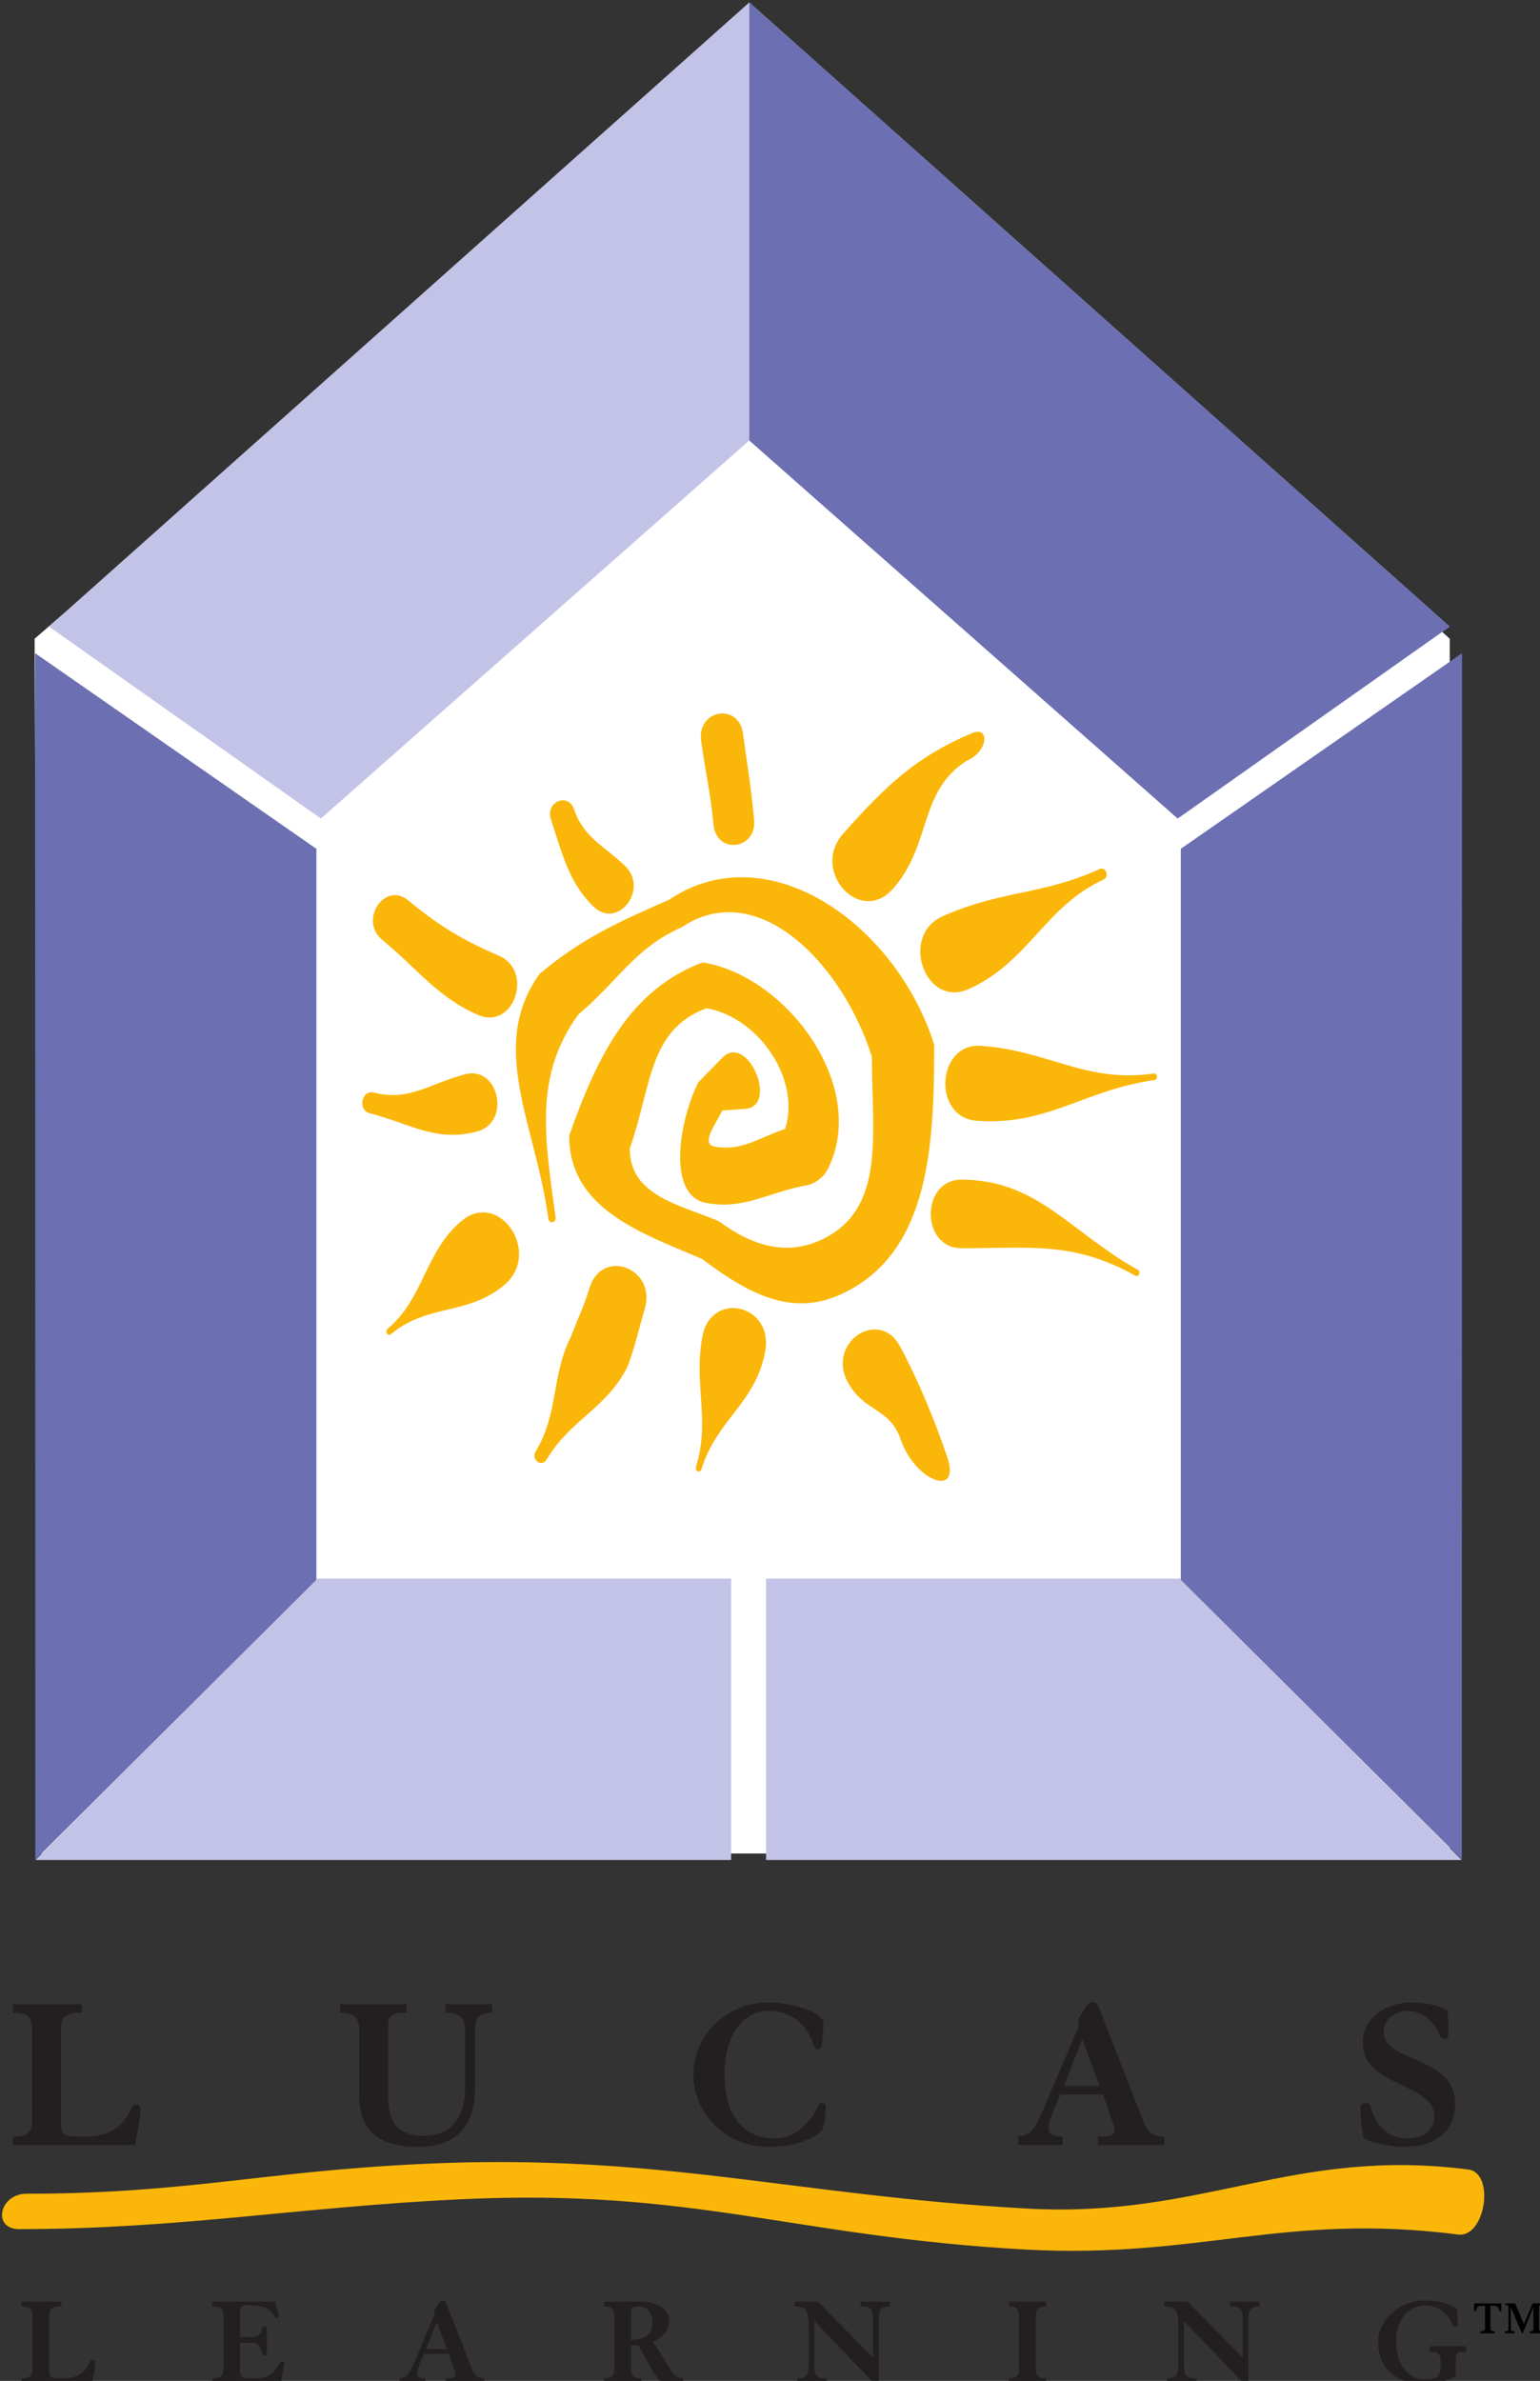 <?xml version="1.0" encoding="UTF-8" standalone="no"?>
<!-- Created with Inkscape (http://www.inkscape.org/) -->
<svg
   xmlns:svg="http://www.w3.org/2000/svg"
   xmlns="http://www.w3.org/2000/svg"
   version="1.0"
   width="82.819"
   height="128"
   id="svg3163">
  <rect width="100%" height="100%" fill="#333333" stroke="none"/>
  <defs
     id="defs3165" />
  <g
     transform="translate(-296.81,-492.934)"
     id="layer1">
    <g
       transform="matrix(0.866,0,0,0.866,11.201,150.071)"
       id="g4995">
      <g
         id="g4989">
        <path
           d="M 332.256,510.98 L 419.832,510.98 L 419.832,435.567 L 376.652,396.949 L 331.952,435.567 L 332.256,510.98"
           id="path4481"
           style="fill:#ffffff;fill-opacity:1;fill-rule:nonzero;stroke:none" />
        <path
           d="M 376.333,423.259 L 349.731,446.729 L 332.843,434.815 L 376.333,396.066 L 419.824,434.815 L 402.937,446.729 L 376.333,423.259 M 403.072,493.92 L 377.374,493.92 L 377.374,511.386 L 420.576,511.386 L 403.072,493.92 M 349.507,493.92 L 375.204,493.92 L 375.204,511.386 L 332.003,511.386 L 349.507,493.92"
           id="path4511"
           style="fill:#c3c3e7;fill-opacity:1;fill-rule:nonzero;stroke:none" />
        <path
           d="M 403.129,448.611 L 403.129,493.991 L 420.582,511.361 L 420.594,436.466 L 403.129,448.611 M 349.451,448.611 L 349.451,493.991 L 331.997,511.361 L 331.984,436.466 L 349.451,448.611 M 376.333,423.259 L 376.333,396.066 L 419.824,434.815 L 402.937,446.729 L 376.333,423.259"
           id="path4515"
           style="fill:#6c6fb1;fill-opacity:1;fill-rule:nonzero;stroke:none" />
        <path
           d="M 376.077,464.755 L 374.664,464.856 C 374.226,465.731 373.299,466.931 374.178,467.095 C 376.171,467.466 377.378,466.147 379.453,465.776 C 379.859,465.704 378.063,467.077 378.272,466.681 C 379.967,463.442 377.059,459.064 373.668,458.511 C 370.051,459.86 370.277,463.352 368.911,467.217 C 368.911,470.165 372.034,470.7 374.456,471.735 C 376.469,473.237 378.646,473.931 380.883,472.846 C 384.837,470.939 383.944,466.281 383.944,461.512 C 382.124,455.762 376.868,450.302 372.122,453.487 C 369.228,454.762 368.167,456.842 365.711,458.902 C 362.944,462.747 363.634,466.53 364.306,471.5 C 364.351,471.835 363.902,471.91 363.857,471.576 C 363.071,465.745 360.071,460.877 363.316,456.367 C 365.964,454.145 368.242,453.141 371.363,451.766 C 377.516,447.637 385.459,453.315 387.818,460.769 C 387.818,467.17 387.486,473.635 382.178,476.195 C 378.976,477.747 376.263,476.212 373.381,474.062 C 369.639,472.462 365.149,470.971 365.149,466.416 C 366.873,461.542 368.882,457.362 373.443,455.662 C 378.753,456.529 383.821,463.502 381.166,468.575 C 380.958,468.972 380.389,469.407 379.983,469.48 C 377.524,469.92 376.018,471.034 373.657,470.594 C 371.216,470.139 371.951,465.529 373.171,463.102 L 374.659,461.581 C 376.219,459.986 378.188,464.604 376.077,464.755 M 382.168,447.662 C 384.862,444.65 386.666,442.906 390.226,441.4 C 391.303,441.031 391.129,442.601 389.829,443.151 C 386.836,445.039 387.668,448.392 385.244,451.104 C 383.193,453.397 380.117,449.956 382.168,447.662 M 388.336,452.801 C 391.977,451.172 394.537,451.495 398.087,449.866 C 398.478,449.686 398.718,450.342 398.327,450.522 C 394.689,452.191 393.683,455.649 389.952,457.319 C 387.259,458.522 385.643,454.005 388.336,452.801 M 390.727,460.841 C 394.966,461.144 397.207,463.167 401.447,462.561 C 401.686,462.527 401.732,462.93 401.492,462.964 C 397.084,463.594 394.869,465.81 390.461,465.495 C 387.687,465.297 387.953,460.644 390.727,460.841 M 389.507,469.149 C 394.217,469.149 396.233,472.38 400.463,474.745 C 400.679,474.866 400.517,475.229 400.301,475.107 C 396.472,472.966 393.769,473.406 389.507,473.406 C 386.968,473.406 386.968,469.149 389.507,469.149 M 385.701,479.507 C 386.853,481.656 387.856,484.107 388.624,486.364 C 389.506,488.954 386.621,487.871 385.738,485.282 C 385.057,483.282 383.458,483.602 382.437,481.697 C 381.131,479.264 384.394,477.074 385.701,479.507 M 377.323,479.792 C 376.747,483.016 374.326,484.009 373.364,487.125 C 373.286,487.38 372.943,487.249 373.022,486.992 C 373.928,484.05 372.868,481.962 373.413,478.919 C 373.934,476.002 377.844,476.877 377.323,479.792 M 369.837,477.189 C 369.458,478.46 369.253,479.472 368.779,480.744 C 367.459,483.379 365.252,484.001 363.744,486.531 C 363.443,487.037 362.764,486.531 363.066,486.026 C 364.531,483.569 363.999,481.399 365.281,478.84 C 365.714,477.676 366.051,477.07 366.398,475.907 C 367.162,473.342 370.602,474.625 369.837,477.189 M 361.112,475.696 C 358.852,477.591 356.348,476.842 354.088,478.737 C 353.894,478.9 353.677,478.575 353.871,478.412 C 356.131,476.517 356.188,473.619 358.447,471.724 C 360.816,469.736 363.481,473.71 361.112,475.696 M 359.422,466.162 C 356.844,466.827 355.336,465.691 352.759,465.026 C 351.994,464.829 352.259,463.545 353.024,463.742 C 355.224,464.31 356.488,463.175 358.688,462.606 C 360.807,462.06 361.541,465.615 359.422,466.162 M 359.508,458.931 C 356.996,457.851 355.756,456.091 353.534,454.255 C 352.076,453.05 353.692,450.605 355.149,451.81 C 357.103,453.424 358.569,454.292 360.777,455.241 C 362.976,456.187 361.707,459.877 359.508,458.931 M 366.656,452.194 C 365.132,450.717 364.723,448.925 364.012,446.767 C 363.657,445.69 365.103,445.094 365.458,446.171 C 366.029,447.906 367.389,448.479 368.614,449.665 C 370.121,451.126 368.162,453.654 366.656,452.194 M 374.106,447.091 C 373.927,445.091 373.612,443.899 373.343,441.897 C 373.083,439.96 375.683,439.524 375.943,441.461 C 376.218,443.515 376.447,444.755 376.631,446.809 C 376.799,448.691 374.274,448.974 374.106,447.091"
           id="path4523"
           style="fill:#fbb709;fill-opacity:1;fill-rule:nonzero;stroke:none" />
      </g>
      <g
         id="g4968">
        <g
           id="g4950">
          <path
             d="M 338.194,529.085 L 338.428,527.732 C 338.498,527.36 338.526,527.125 338.526,526.919 C 338.526,526.629 338.428,526.574 338.263,526.574 C 338.112,526.574 338.028,526.642 337.932,526.85 C 337.352,528.077 336.524,528.56 334.952,528.56 C 333.709,528.56 333.586,528.45 333.586,527.677 L 333.586,521.882 C 333.586,521.136 333.847,520.861 334.882,520.861 L 334.882,520.336 L 330.604,520.336 L 330.604,520.861 C 331.529,520.861 331.792,521.136 331.792,521.882 L 331.792,527.54 C 331.792,528.285 331.529,528.56 330.604,528.56 L 330.604,529.085 L 338.194,529.085"
             id="path4499"
             style="fill:#231f20;fill-opacity:1;fill-rule:nonzero;stroke:none" />
          <path
             d="M 350.928,520.336 L 350.928,520.861 C 351.783,520.861 352.114,521.136 352.114,522.047 L 352.114,526.105 C 352.114,528.505 353.826,529.195 355.702,529.195 C 357.758,529.195 359.291,528.271 359.291,525.594 L 359.291,522.269 C 359.291,521.247 359.428,520.889 360.367,520.861 L 360.367,520.336 L 357.468,520.336 L 357.468,520.861 C 358.352,520.861 358.683,521.136 358.683,522.047 L 358.683,525.497 C 358.683,527.401 357.827,528.505 356.117,528.505 C 354.653,528.505 353.908,527.842 353.908,526.076 L 353.908,521.812 C 353.908,521.081 354.047,520.861 355.041,520.861 L 355.041,520.336 L 350.928,520.336"
             id="path4501"
             style="fill:#231f20;fill-opacity:1;fill-rule:nonzero;stroke:none" />
          <path
             d="M 381.061,527.084 C 381.074,526.864 381.088,526.739 381.088,526.656 C 381.088,526.546 381.006,526.477 380.868,526.477 C 380.702,526.477 380.661,526.505 380.537,526.794 C 380.357,527.236 379.447,528.671 377.929,528.671 C 376.287,528.671 374.797,527.622 374.797,524.711 C 374.797,521.799 376.287,520.75 377.514,520.75 C 378.771,520.75 379.764,521.412 380.219,522.586 C 380.413,523.096 380.468,523.137 380.606,523.137 C 380.772,523.137 380.841,522.945 380.841,522.861 C 380.841,522.641 380.937,522.116 380.937,521.51 C 380.937,520.889 379.102,520.226 377.514,520.226 C 374.934,520.226 372.864,522.241 372.864,524.711 C 372.864,527.181 374.934,529.195 377.514,529.195 C 379.461,529.195 380.578,528.477 380.786,528.23 C 380.909,528.077 380.964,527.926 381.006,527.567 L 381.061,527.084"
             id="path4503"
             style="fill:#231f20;fill-opacity:1;fill-rule:nonzero;stroke:none" />
          <path
             d="M 395.783,529.085 L 395.783,528.56 C 395.121,528.532 394.928,528.422 394.928,528.009 C 394.928,527.636 395.093,527.25 395.273,526.836 L 395.659,525.939 L 398.294,525.939 L 398.874,527.595 C 398.957,527.829 399.026,528.036 399.026,528.187 C 399.026,528.422 398.847,528.56 397.991,528.56 L 397.991,529.085 L 402.103,529.085 L 402.103,528.56 C 401.509,528.56 401.123,528.395 400.819,527.636 L 398.061,520.585 C 397.949,520.322 397.881,520.226 397.674,520.226 C 397.426,520.226 397.384,520.267 397.218,520.516 L 396.901,521.012 C 396.818,521.151 396.749,521.302 396.749,521.357 L 396.749,521.412 C 396.749,521.467 396.777,521.551 396.777,521.62 C 396.777,521.702 396.736,521.84 396.667,521.992 L 394.473,527.139 C 394.044,528.132 393.797,528.45 393.023,528.56 L 393.023,529.085 L 395.783,529.085 z M 395.881,525.415 L 396.971,522.6 L 397.053,522.6 L 398.088,525.415 L 395.881,525.415"
             id="path4505"
             style="fill:#231f20;fill-opacity:1;fill-rule:nonzero;stroke:none" />
          <path
             d="M 419.742,521.634 C 419.742,521.095 419.699,520.916 419.686,520.722 C 419.603,520.612 418.734,520.226 417.437,520.226 C 416.084,520.226 414.429,521.026 414.429,522.737 C 414.429,525.484 418.872,525.221 418.872,527.277 C 418.872,528.23 418.086,528.671 417.202,528.671 C 415.698,528.671 415.118,527.401 414.967,526.864 C 414.871,526.505 414.816,526.477 414.581,526.477 C 414.346,526.477 414.291,526.574 414.291,526.864 C 414.291,527.456 414.414,528.546 414.512,528.671 C 414.994,528.934 416.209,529.195 416.941,529.195 C 419.493,529.195 420.169,527.732 420.169,526.519 C 420.169,523.496 415.726,523.994 415.726,522.047 C 415.726,521.302 416.416,520.75 417.216,520.75 C 418.099,520.75 418.803,521.412 419.121,522.061 C 419.299,522.42 419.354,522.502 419.507,522.502 C 419.686,522.502 419.742,522.447 419.742,522.157 L 419.742,521.634"
             id="path4507"
             style="fill:#231f20;fill-opacity:1;fill-rule:nonzero;stroke:none" />
        </g>
        <path
           d="M 331.454,532.101 C 341.379,532.101 346.119,530.714 356.043,530.251 C 370.667,529.555 379.023,532.215 393.648,533.027 C 404.557,533.609 410.072,529.205 420.981,530.597 C 422.663,530.812 422.039,534.85 420.357,534.635 C 409.521,533.252 404.346,536.145 393.509,535.569 C 378.987,534.762 372.938,531.756 358.416,532.447 C 348.446,532.911 340.962,534.299 330.992,534.299 C 329.296,534.299 329.758,532.101 331.454,532.101"
           id="path4509"
           style="fill:#fbb709;fill-opacity:1;fill-rule:nonzero;stroke:none" />
        <g
           id="g4957">
          <path
             d="M 335.526,543.865 L 335.662,543.081 C 335.702,542.866 335.718,542.73 335.718,542.61 C 335.718,542.442 335.662,542.41 335.566,542.41 C 335.478,542.41 335.429,542.45 335.374,542.57 C 335.038,543.281 334.558,543.561 333.648,543.561 C 332.928,543.561 332.857,543.497 332.857,543.05 L 332.857,539.692 C 332.857,539.261 333.008,539.101 333.608,539.101 L 333.608,538.797 L 331.131,538.797 L 331.131,539.101 C 331.666,539.101 331.817,539.261 331.817,539.692 L 331.817,542.97 C 331.817,543.401 331.666,543.561 331.131,543.561 L 331.131,543.865 L 335.526,543.865"
             id="path4483"
             style="fill:#231f20;fill-opacity:1;fill-rule:nonzero;stroke:none" />
          <path
             d="M 347.256,543.865 L 347.431,542.714 C 347.439,542.642 347.447,542.602 347.447,542.57 C 347.447,542.539 347.416,542.514 347.327,542.514 C 347.232,542.514 347.216,542.539 347.192,542.577 C 346.792,543.265 346.521,543.561 345.537,543.561 C 344.793,543.561 344.714,543.481 344.714,543.057 L 344.714,541.355 L 345.346,541.355 C 345.761,541.355 345.897,541.395 346.112,542.099 C 346.121,542.13 346.137,542.155 346.224,542.155 C 346.312,542.155 346.376,542.13 346.376,542.051 L 346.376,540.484 C 346.376,540.356 346.336,540.332 346.241,540.332 C 346.121,540.34 346.104,540.349 346.088,540.436 C 345.984,540.9 345.808,541.004 345.346,541.004 L 344.714,541.004 L 344.714,539.421 C 344.714,539.101 344.769,539.021 345.266,539.021 C 345.977,539.021 346.441,539.117 346.799,539.652 C 346.888,539.789 346.912,539.821 346.968,539.821 C 347.056,539.821 347.127,539.741 347.127,539.701 C 347.127,539.669 347.112,539.597 347.087,539.517 L 346.879,538.797 L 342.987,538.797 L 342.987,539.101 C 343.523,539.101 343.674,539.261 343.674,539.692 L 343.674,542.97 C 343.674,543.401 343.523,543.561 342.987,543.561 L 342.987,543.865 L 347.256,543.865"
             id="path4485"
             style="fill:#231f20;fill-opacity:1;fill-rule:nonzero;stroke:none" />
          <path
             d="M 356.211,543.865 L 356.211,543.561 C 355.827,543.545 355.714,543.481 355.714,543.241 C 355.714,543.026 355.811,542.802 355.914,542.562 L 356.138,542.042 L 357.664,542.042 L 358.001,543.001 C 358.048,543.137 358.088,543.257 358.088,543.345 C 358.088,543.481 357.984,543.561 357.489,543.561 L 357.489,543.865 L 359.871,543.865 L 359.871,543.561 C 359.527,543.561 359.303,543.465 359.127,543.026 L 357.529,538.941 C 357.466,538.79 357.426,538.734 357.306,538.734 C 357.162,538.734 357.137,538.757 357.042,538.901 L 356.858,539.19 C 356.809,539.27 356.769,539.357 356.769,539.389 L 356.769,539.421 C 356.769,539.454 356.786,539.501 356.786,539.541 C 356.786,539.589 356.762,539.669 356.722,539.757 L 355.451,542.737 C 355.203,543.314 355.059,543.497 354.612,543.561 L 354.612,543.865 L 356.211,543.865 z M 356.266,541.739 L 356.898,540.109 L 356.946,540.109 L 357.544,541.739 L 356.266,541.739"
             id="path4487"
             style="fill:#231f20;fill-opacity:1;fill-rule:nonzero;stroke:none" />
          <path
             d="M 368.993,541.515 L 369.473,541.515 C 369.857,542.299 370.248,543.001 370.727,543.665 C 370.816,543.785 370.903,543.865 370.999,543.865 L 372.231,543.865 L 372.231,543.561 C 371.807,543.514 371.711,543.401 371.478,543.066 C 371.214,542.674 370.767,541.882 370.319,541.275 C 370.959,541.084 371.359,540.564 371.359,539.989 C 371.359,539.374 370.799,538.797 369.504,538.797 L 367.314,538.797 L 367.314,539.101 C 367.802,539.101 367.954,539.261 367.954,539.692 L 367.954,542.97 C 367.954,543.401 367.802,543.561 367.314,543.561 L 367.314,543.865 L 369.633,543.865 L 369.633,543.561 C 369.146,543.561 368.993,543.401 368.993,542.97 L 368.993,541.515 z M 368.993,539.517 C 368.993,539.237 369.073,539.101 369.433,539.101 C 369.944,539.101 370.319,539.437 370.319,540.069 C 370.319,540.891 369.824,541.164 368.993,541.164 L 368.993,539.517"
             id="path4489"
             style="fill:#231f20;fill-opacity:1;fill-rule:nonzero;stroke:none" />
          <path
             d="M 384.368,543.865 L 384.368,539.916 C 384.368,539.214 384.592,539.101 385.071,539.101 L 385.071,538.797 L 383.241,538.797 L 383.241,539.101 C 383.857,539.101 384.016,539.214 384.016,539.916 L 384.016,542.275 L 380.596,538.797 L 379.149,538.797 L 379.149,539.101 C 379.797,539.101 380.021,539.294 380.021,540.284 L 380.021,542.746 C 380.021,543.449 379.797,543.561 379.317,543.561 L 379.317,543.865 L 381.147,543.865 L 381.147,543.561 C 380.532,543.561 380.372,543.449 380.372,542.746 L 380.372,540.005 L 384.072,543.865 L 384.368,543.865"
             id="path4491"
             style="fill:#231f20;fill-opacity:1;fill-rule:nonzero;stroke:none" />
          <path
             d="M 394.767,543.865 L 394.767,543.561 C 394.279,543.561 394.127,543.401 394.127,542.97 L 394.127,539.692 C 394.127,539.261 394.279,539.101 394.767,539.101 L 394.767,538.797 L 392.449,538.797 L 392.449,539.101 C 392.937,539.101 393.088,539.261 393.088,539.692 L 393.088,542.97 C 393.088,543.401 392.937,543.561 392.449,543.561 L 392.449,543.865 L 394.767,543.865"
             id="path4493"
             style="fill:#231f20;fill-opacity:1;fill-rule:nonzero;stroke:none" />
          <path
             d="M 407.324,543.865 L 407.324,539.916 C 407.324,539.214 407.548,539.101 408.027,539.101 L 408.027,538.797 L 406.197,538.797 L 406.197,539.101 C 406.813,539.101 406.972,539.214 406.972,539.916 L 406.972,542.275 L 403.552,538.797 L 402.106,538.797 L 402.106,539.101 C 402.753,539.101 402.977,539.294 402.977,540.284 L 402.977,542.746 C 402.977,543.449 402.753,543.561 402.273,543.561 L 402.273,543.865 L 404.103,543.865 L 404.103,543.561 C 403.488,543.561 403.328,543.449 403.328,542.746 L 403.328,540.005 L 407.028,543.865 L 407.324,543.865"
             id="path4495"
             style="fill:#231f20;fill-opacity:1;fill-rule:nonzero;stroke:none" />
          <path
             d="M 418.578,541.562 L 418.578,541.915 C 419.106,541.915 419.266,542.002 419.266,542.577 C 419.266,543.377 419.177,543.625 418.258,543.625 C 417.083,543.625 416.499,542.442 416.499,541.331 C 416.499,539.581 417.571,539.03 418.307,539.037 C 418.898,539.045 419.561,539.294 419.968,540.14 C 420.057,540.324 420.081,540.349 420.184,540.349 C 420.304,540.349 420.321,540.332 420.321,540.18 C 420.321,539.845 420.312,539.541 420.264,539.237 C 419.721,538.861 419.106,538.734 418.242,538.734 C 416.739,538.734 415.381,539.901 415.381,541.331 C 415.381,542.697 416.292,543.929 418.234,543.929 C 419.002,543.929 419.624,543.761 420.208,543.417 L 420.208,542.33 C 420.208,541.979 420.304,541.915 420.856,541.915 L 420.856,541.562 L 418.578,541.562"
             id="path4497"
             style="fill:#231f20;fill-opacity:1;fill-rule:nonzero;stroke:none" />
          <path
             d="M 421.482,539.382 L 421.344,539.382 L 421.344,538.91 L 423.032,538.91 L 423.032,539.382 L 422.896,539.382 C 422.889,539.294 422.878,539.231 422.861,539.194 C 422.843,539.155 422.813,539.126 422.772,539.105 C 422.713,539.076 422.643,539.061 422.559,539.061 L 422.359,539.061 L 422.359,540.439 C 422.359,540.499 422.366,540.54 422.379,540.564 C 422.392,540.586 422.416,540.604 422.449,540.617 C 422.469,540.625 422.531,540.634 422.632,540.646 L 422.632,540.764 L 421.727,540.764 L 421.727,540.646 C 421.849,540.636 421.929,540.615 421.967,540.582 C 422.004,540.549 422.023,540.495 422.023,540.421 L 422.023,539.061 L 421.821,539.061 C 421.727,539.061 421.658,539.071 421.614,539.092 C 421.571,539.112 421.538,539.144 421.518,539.185 C 421.497,539.225 421.486,539.291 421.482,539.382 z M 423.287,538.91 L 423.891,538.91 L 424.438,540.189 L 424.981,538.91 L 425.598,538.91 L 425.598,539.021 L 425.512,539.021 C 425.464,539.021 425.432,539.026 425.416,539.034 C 425.399,539.042 425.389,539.052 425.384,539.064 C 425.377,539.081 425.373,539.122 425.373,539.186 L 425.373,540.421 C 425.373,540.522 425.387,540.584 425.413,540.604 C 425.436,540.62 425.497,540.634 425.598,540.646 L 425.598,540.764 L 424.798,540.764 L 424.798,540.646 C 424.898,540.641 424.961,540.627 424.988,540.605 C 425.016,540.582 425.028,540.521 425.028,540.421 L 425.028,539.145 L 424.363,540.764 L 424.314,540.764 L 423.621,539.145 L 423.621,540.452 C 423.621,540.52 423.629,540.566 423.647,540.592 C 423.659,540.614 423.681,540.627 423.711,540.635 C 423.721,540.637 423.768,540.641 423.851,540.646 L 423.851,540.764 L 423.251,540.764 L 423.251,540.646 C 423.339,540.639 423.394,540.63 423.417,540.62 C 423.439,540.611 423.454,540.599 423.459,540.584 C 423.472,540.549 423.477,540.505 423.477,540.452 L 423.477,539.145 C 423.477,539.101 423.474,539.074 423.469,539.061 C 423.464,539.05 423.456,539.041 423.442,539.035 C 423.423,539.026 423.393,539.021 423.352,539.021 L 423.287,539.021 L 423.287,538.91"
             id="path4549"
             style="fill:#000000;fill-opacity:1;fill-rule:nonzero;stroke:none" />
        </g>
      </g>
    </g>
  </g>
</svg>
